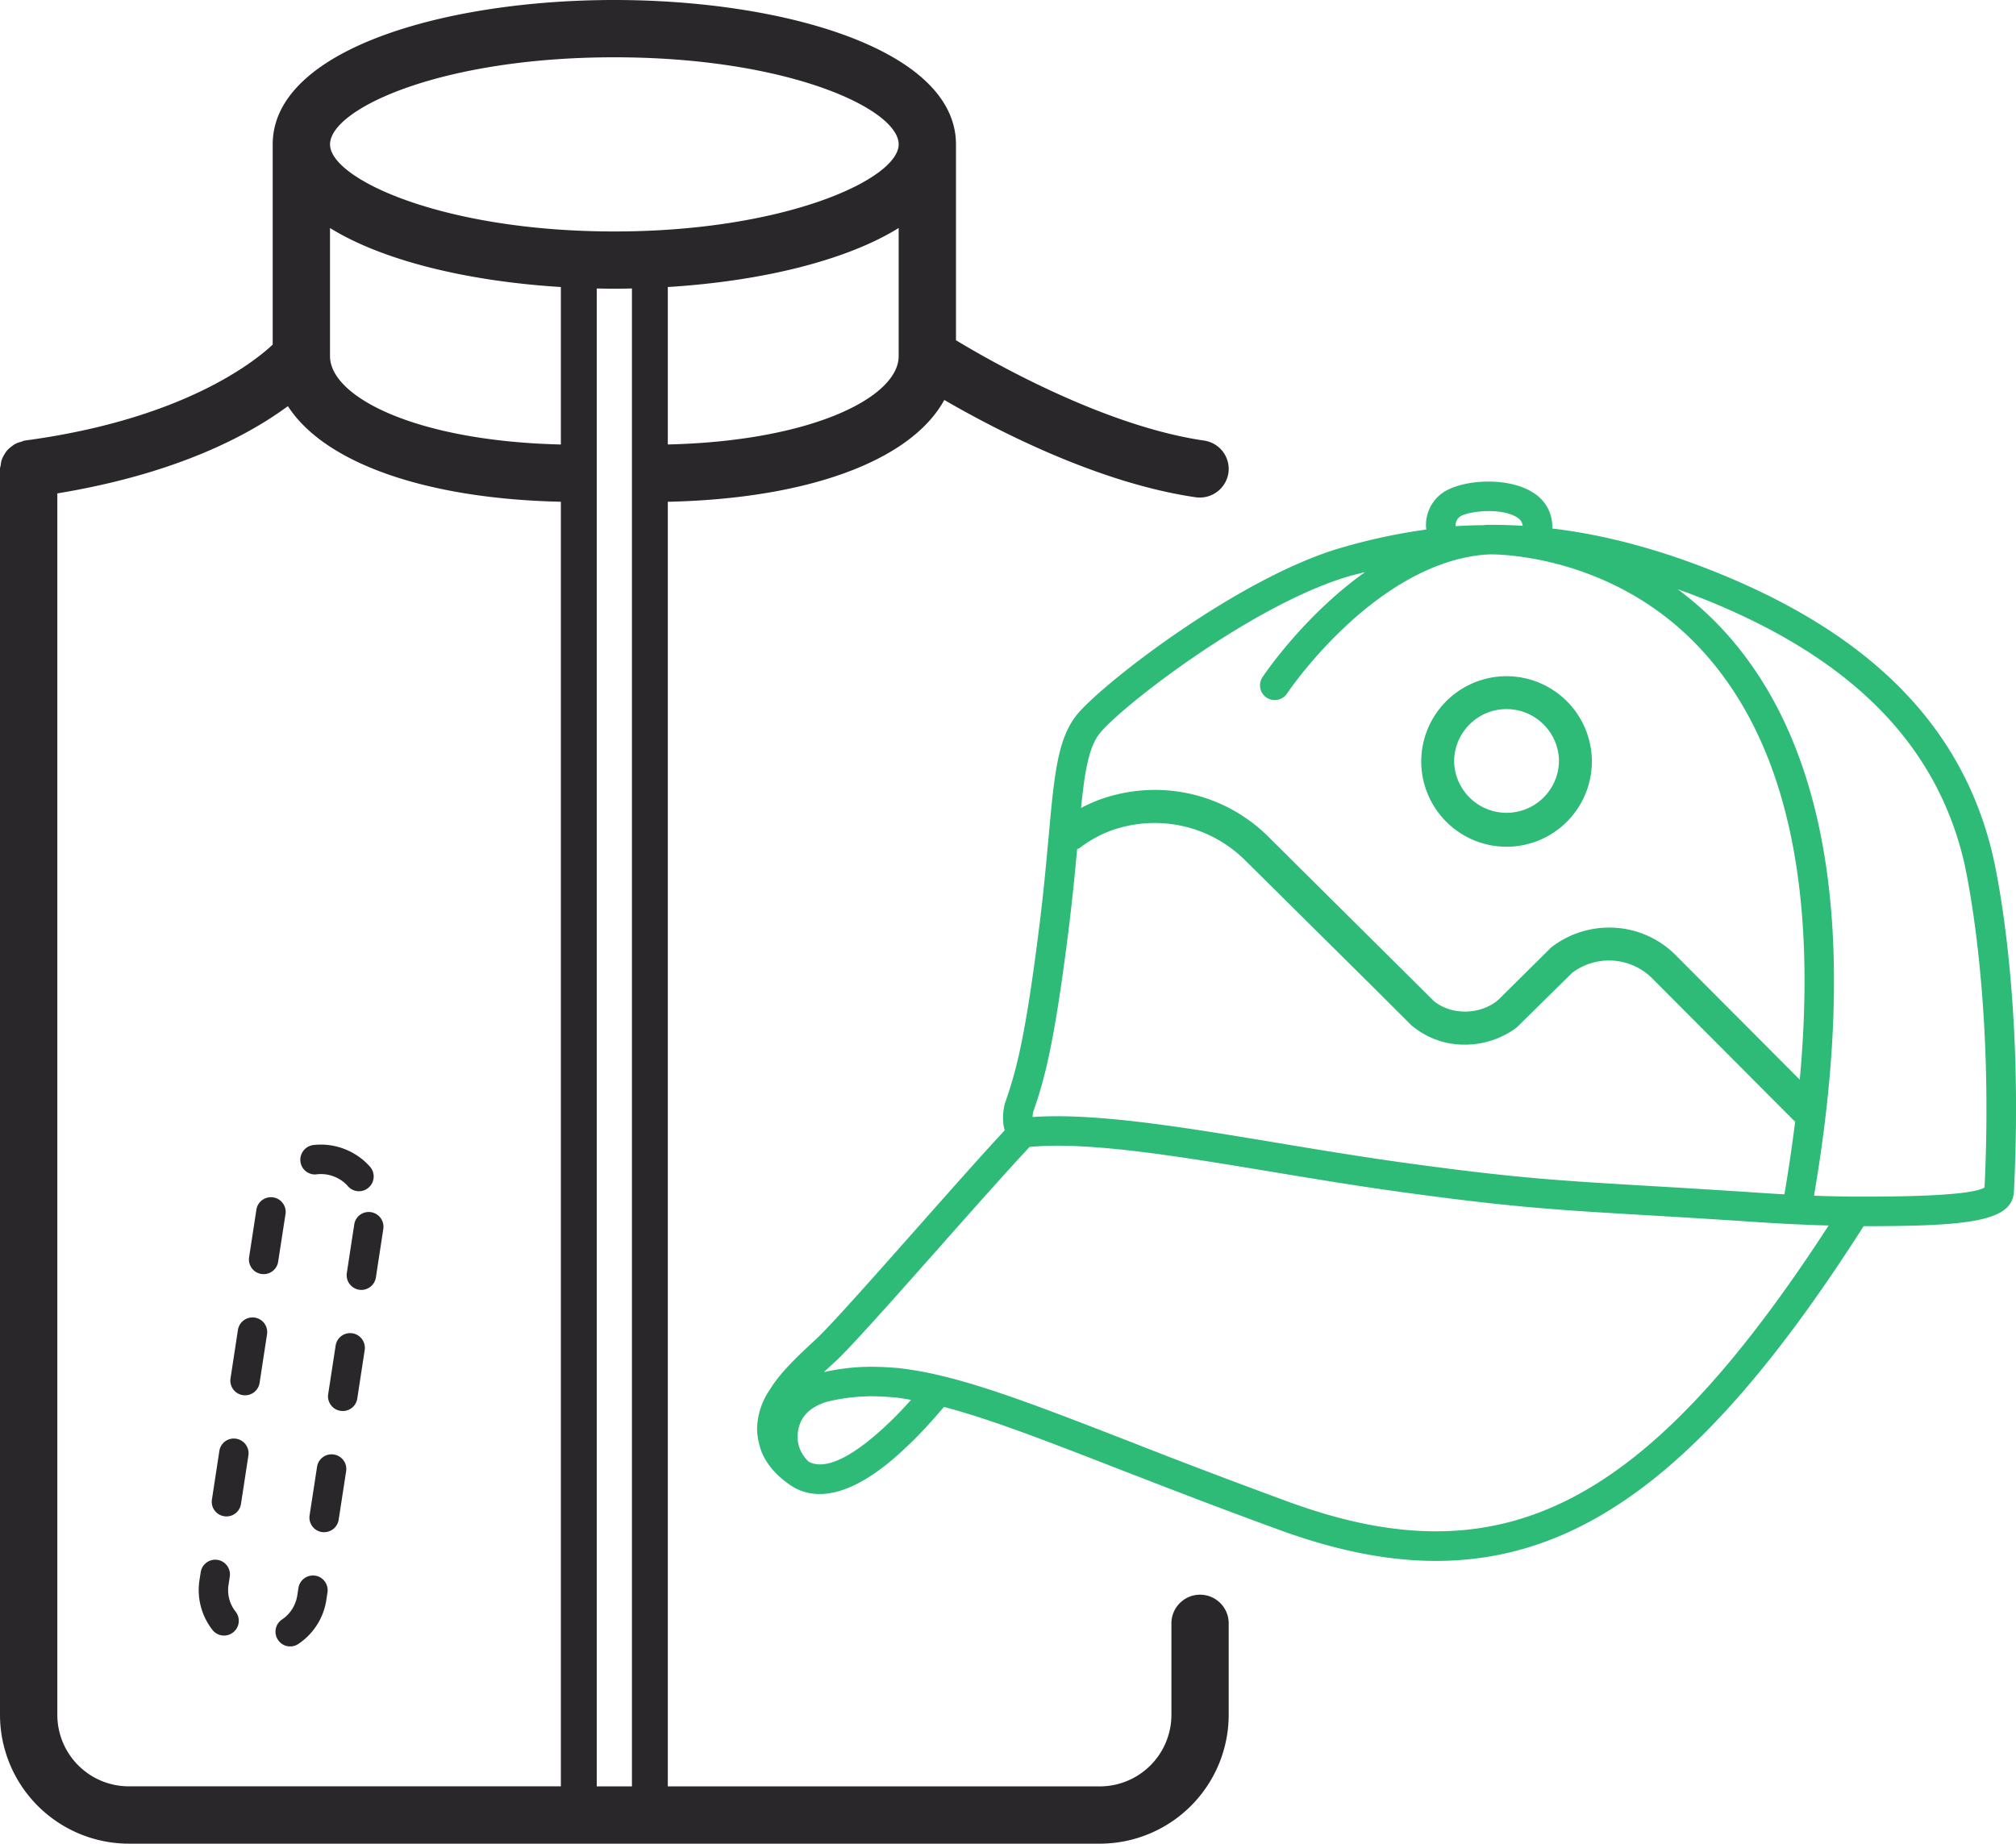 <svg xmlns="http://www.w3.org/2000/svg" height="75" viewBox="0 0 82 75" width="82"><g fill="#2EBB77"><path d="M81.039 34.724c-1.229-5.117-4.854-8.841-11.085-11.384-2.39-.975-4.64-1.581-6.817-1.84a1.61 1.61 0 0 0-.75-1.442c-1.084-.721-3.156-.547-3.854.105a1.606 1.606 0 0 0-.521 1.379 23.8 23.8 0 0 0-3.473.745c-4.173 1.216-9.746 5.559-10.738 6.79-.785.971-.923 2.463-1.146 4.936-.092.998-.196 2.166-.365 3.533-.584 4.718-.966 6.05-1.417 7.343-.034.127-.146.623-.007 1.092-.912.98-2.258 2.498-3.568 3.979-1.75 1.976-3.558 4.017-4.12 4.53-.812.748-1.467 1.38-1.878 2.061a2.866 2.866 0 0 0-.5 1.45c-.007.069-.032.451.154 1.002.218.573.655 1.069 1.298 1.481.005.002.011.002.016.006.004.004.006.008.011.011.344.194.702.276 1.062.276 1.55 0 3.129-1.524 3.723-2.1.42-.406.869-.9 1.33-1.443 1.854.484 4.1 1.354 7.081 2.515 1.893.733 4.033 1.565 6.551 2.483 2.279.832 4.388 1.267 6.386 1.266 6.229 0 11.396-4.212 17.389-13.618h.07c4.213 0 5.983-.194 6.045-1.407.416-8.352-.825-13.535-.877-13.749zM59.354 21.038c.246-.228 1.701-.425 2.369.02a.45.45 0 0 1 .213.332 19.507 19.507 0 0 0-1.188-.039l-.034-.001h-.015c-.13-.001-.222 0-.245.001l-.008.002-.008-.001c-.028.002-.059.009-.086.011-.383.007-.766.014-1.146.043a.456.456 0 0 1 .148-.368zm-14.62 8.792c.904-1.12 6.261-5.26 10.144-6.391.222-.064.429-.11.646-.167-2.479 1.766-4.07 4.123-4.174 4.276a.601.601 0 0 0 .5.932.6.6 0 0 0 .5-.269c.034-.053 3.565-5.301 8.09-5.652.074-.001.149-.008.229-.008.884.013 5.42.271 8.791 4.166 3.211 3.706 4.457 9.486 3.744 17.203l-5.071-5.09a3.801 3.801 0 0 0-2.687-1.096c-.848 0-1.68.286-2.346.802l-2.127 2.108-.131.111c-.359.26-.803.396-1.246.396-.488 0-.922-.146-1.272-.426l-6.728-6.681a6.526 6.526 0 0 0-4.623-1.91c-.688 0-1.371.108-2.031.32a6.034 6.034 0 0 0-.971.415c.152-1.506.32-2.49.763-3.039zm-2.713 15.411c.461-1.319.858-2.714 1.461-7.55.146-1.196.246-2.234.33-3.147.035-.018.07-.025.104-.05.45-.342.934-.598 1.434-.761a5.297 5.297 0 0 1 1.616-.253c1.388 0 2.696.541 3.685 1.522l5.08 5.034 1.637 1.633a.647.647 0 0 0 .102.091 3.317 3.317 0 0 0 2.129.736c.729 0 1.452-.234 2.051-.667.013-.011.033-.024.029-.024a.378.378 0 0 0 .036-.031l2.229-2.196a2.471 2.471 0 0 1 1.502-.505 2.48 2.48 0 0 1 1.738.707l5.793 5.814c.012.012.027.018.041.027a66.36 66.36 0 0 1-.438 2.964 57.316 57.316 0 0 1-.949-.058 525.597 525.597 0 0 0-4.646-.289c-3.586-.213-5.387-.318-9.854-.936-1.769-.244-3.51-.533-5.194-.814-3.345-.557-6.498-1.08-8.943-1.08-.348 0-.678.011-.989.031a.901.901 0 0 1 .016-.198zm-5.792 12.572c-1.494 1.445-2.642 2.016-3.331 1.651-.122-.108-.538-.536-.443-1.205.054-.385.236-.933 1.159-1.231a7.878 7.878 0 0 1 1.529-.221l.237-.008c.323.001.675.018 1.052.051.203.022.414.062.625.094a16.17 16.17 0 0 1-.828.869zm16.209 3.291a301.39 301.39 0 0 1-6.525-2.478c-3.186-1.237-5.549-2.155-7.549-2.642l-.018-.004a14.057 14.057 0 0 0-1.798-.326 13.366 13.366 0 0 0-1.175-.055l-.29.008a9.028 9.028 0 0 0-1.567.209c.151-.146.311-.293.479-.446.606-.558 2.354-2.53 4.205-4.618 1.372-1.549 2.782-3.139 3.681-4.096.342-.03.709-.049 1.109-.049 2.346 0 5.455.517 8.748 1.063 1.693.281 3.445.572 5.229.818 4.516.623 6.331.73 9.949.943 1.26.073 2.74.162 4.635.289.52.033 1.014.063 1.496.084.014 0 .025.004.037.004l.008-.002c.445.021.876.037 1.287.047-7.44 11.458-13.263 14.418-21.941 11.251zm28.283-12.797c-.406.246-2.037.371-4.853.371h-.396a57.822 57.822 0 0 1-1.688-.037c1.782-10.396.633-18.049-3.438-22.728a13.365 13.365 0 0 0-2.109-1.945c.416.15.839.31 1.265.483 5.851 2.386 9.24 5.838 10.371 10.555.014.051 1.24 5.203.848 13.301z"/><path d="M61.277 34.446a3.474 3.474 0 0 0 3.472-3.468 3.476 3.476 0 0 0-3.472-3.471 3.475 3.475 0 0 0-3.469 3.471 3.475 3.475 0 0 0 3.469 3.468zm0-5.6c1.178 0 2.134.957 2.134 2.132a2.133 2.133 0 0 1-4.265 0c0-1.175.958-2.132 2.131-2.132z"/></g><g fill="#2A272A"><path d="M10.361 53.6a.6.6 0 0 0-.683.5l-.302 1.973a.596.596 0 0 0 .592.687.595.595 0 0 0 .591-.507l.302-1.972a.595.595 0 0 0-.5-.681zM11.618 49.354a.6.6 0 0 0-1.183-.184l-.303 1.973a.603.603 0 0 0 .109.446.59.59 0 0 0 .483.242.594.594 0 0 0 .59-.507l.304-1.97zM12.821 64.098a.6.6 0 0 0-.683.502l-.047.305c-.063.4-.288.755-.618.974a.596.596 0 0 0-.169.826.594.594 0 0 0 .83.171 2.623 2.623 0 0 0 1.139-1.787l.047-.309a.593.593 0 0 0-.109-.444.576.576 0 0 0-.39-.238zM9.279 64.689c0-.078.005-.149.016-.215l.051-.336a.6.6 0 0 0-.499-.683.6.6 0 0 0-.683.5l-.052.337a2.633 2.633 0 0 0 .533 2.017.595.595 0 0 0 .84.094.6.6 0 0 0 .1-.84 1.398 1.398 0 0 1-.306-.874zM9.604 58.527a.591.591 0 0 0-.682.5l-.302 1.972a.595.595 0 0 0 .591.688.595.595 0 0 0 .591-.508l.302-1.971a.6.6 0 0 0-.5-.681zM13.577 59.169a.596.596 0 0 0-.681.5l-.303 1.972a.6.6 0 0 0 .108.445.588.588 0 0 0 .484.243.599.599 0 0 0 .59-.507l.304-1.973a.596.596 0 0 0-.502-.68zM14.333 54.238a.596.596 0 0 0-.681.5l-.303 1.973a.59.59 0 0 0 .11.445c.094.13.233.214.391.236a.595.595 0 0 0 .682-.5l.302-1.972a.6.6 0 0 0-.501-.682zM12.22 47.252a.593.593 0 0 0 .667.519c.472-.059.962.135 1.261.48a.595.595 0 0 0 .844.061.6.6 0 0 0 .063-.844 2.675 2.675 0 0 0-2.315-.888.606.606 0 0 0-.52.672zM14.409 49.811l-.302 1.973a.601.601 0 0 0 .591.69.602.602 0 0 0 .591-.506l.302-1.975a.6.6 0 0 0-.5-.682.593.593 0 0 0-.682.5z"/><path d="M48.813 64.872c-.643 0-1.166.522-1.166 1.165v3.723a2.915 2.915 0 0 1-2.912 2.91H27.163V20.412c5.701-.123 9.886-1.666 11.246-4.141 2.169 1.258 6.302 3.39 10.236 3.959a1.178 1.178 0 0 0 1.32-.987 1.167 1.167 0 0 0-.986-1.32c-4.076-.591-8.697-3.235-10.095-4.082V5.874C38.883 2.018 31.893 0 24.987 0c-6.905 0-13.895 2.018-13.895 5.874v8.145c-.788.738-3.711 3.05-10.082 3.903-.042.006-.075.021-.103.032-.014.006-.028.012-.061.021-.066.019-.134.038-.202.072-.068.033-.123.076-.184.123a1.108 1.108 0 0 0-.164.146c-.053.06-.09.122-.134.197-.032.057-.065.115-.088.184-.025.068-.034.138-.043.203l-.003.025c-.002.015-.006.029-.01.044a.368.368 0 0 0-.018.108V69.76A5.247 5.247 0 0 0 5.241 75h39.494a5.247 5.247 0 0 0 5.242-5.24v-3.723c0-.642-.522-1.165-1.164-1.165zm-26-44.461v52.257H5.237a2.91 2.91 0 0 1-2.905-2.908V20.071c4.84-.797 7.76-2.354 9.378-3.549 1.498 2.323 5.63 3.771 11.103 3.889zm0-2.329c-5.88-.137-9.39-1.929-9.39-3.595V9.275c2.073 1.289 5.475 2.159 9.39 2.401v6.406zm13.74-12.209c0 1.411-4.612 3.543-11.564 3.543-6.953 0-11.565-2.132-11.565-3.542 0-1.444 4.506-3.543 11.565-3.543 7.058 0 11.564 2.098 11.564 3.542zm-9.39 12.208v-6.405c3.915-.242 7.317-1.112 9.39-2.401v5.212c0 1.664-3.511 3.457-9.39 3.594zm-1.459-6.346V72.67h-1.431V11.735l.116.002c.399.011.8.011 1.199 0l.116-.002z"/></g></svg>